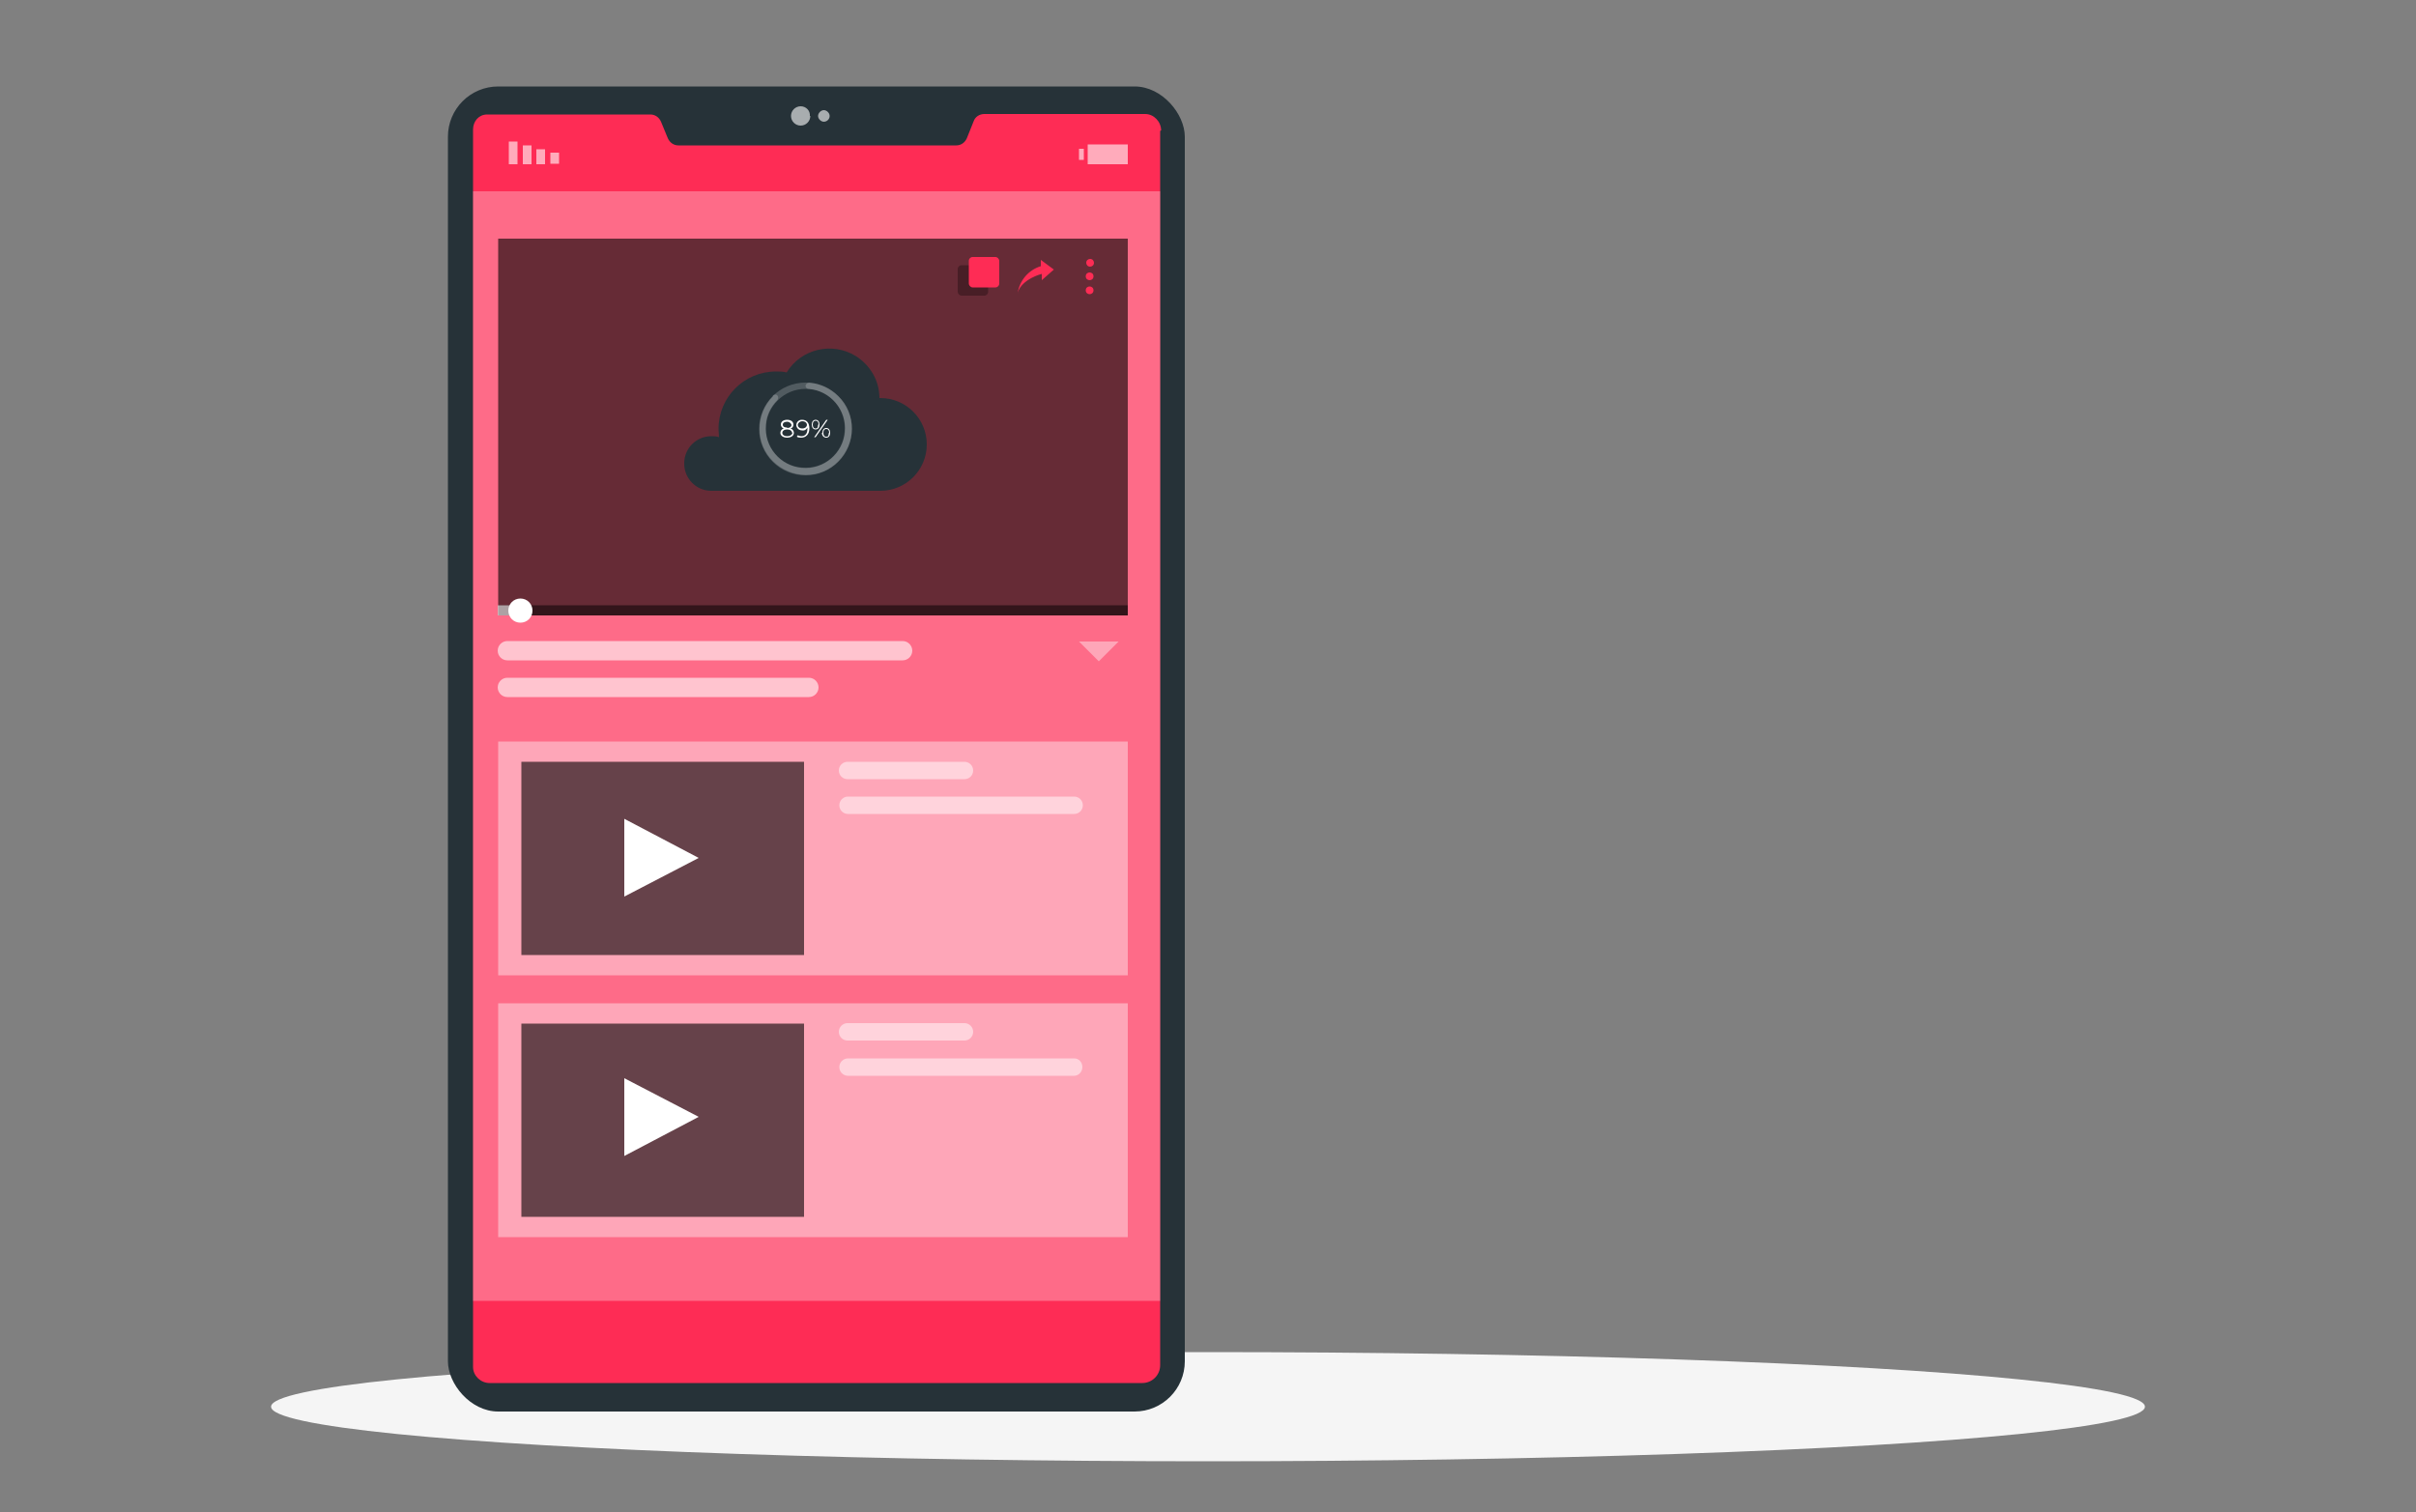 <svg xmlns="http://www.w3.org/2000/svg" id="Layer_1" viewBox="0 0 500 313"><rect x="0" y="0" width="500" height="313" fill="#808080" stroke="none"/><defs><style>.cls-10,.cls-12,.cls-2,.cls-3,.cls-4,.cls-5,.cls-6,.cls-7{stroke-width:0}.cls-2{fill:#fe2c55}.cls-12,.cls-3,.cls-5,.cls-6,.cls-7{isolation:isolate}.cls-3,.cls-7{opacity:.6}.cls-3{fill:#000}.cls-4{fill:#263238}.cls-5{opacity:.2}.cls-10,.cls-12,.cls-5,.cls-6,.cls-7{fill:#fff}.cls-6{opacity:.5}.cls-12{opacity:.4}</style></defs><g id="freepik--Shadow--inject-106"><ellipse id="freepik--path--inject-106" cx="250" cy="291.2" fill="#f5f5f5" stroke-width="0" rx="193.9" ry="11.3"/></g><g id="freepik--Device--inject-106"><rect width="152.5" height="274.3" x="92.7" y="17.9" class="cls-4" rx="10.4" ry="10.4"/><path d="M240.1 27.1v255.5c0 2.1-1.7 3.7-3.7 3.7H101.3c-1.8 0-3.4-1.5-3.4-3.3V26.8c0-1.7 1.2-3.1 2.9-3.1h33.8c1 0 1.8.6 2.2 1.5l1.4 3.4c.4.9 1.2 1.5 2.2 1.5h57.5c1 0 1.8-.6 2.2-1.5l1.4-3.5c.3-.9 1.2-1.5 2.2-1.5H237c1.8 0 3.3 1.6 3.3 3.4Z" class="cls-2"/><path fill="#fff" stroke-width="0" d="M97.9 39.6h142.2v229.7H97.9z" opacity=".3" style="isolation:isolate"/><path d="M167.7 24c0 1.1-.9 2-2 2s-2-.9-2-2 .9-2 2-2 2 .9 1.9 2ZM171.7 24c0 .7-.6 1.2-1.2 1.2s-1.2-.6-1.2-1.2.6-1.2 1.2-1.2 1.2.6 1.2 1.2Z" class="cls-7"/><path d="M103.1 49.4h130.3v78H103.1z" class="cls-3"/><path fill="#000" stroke-width="0" d="M103.1 125.3h130.3v2.1H103.1z" opacity=".5" style="isolation:isolate"/><path d="M103 125.3h4.8v2.1H103z" class="cls-7"/><rect width="6.3" height="6.3" x="198.2" y="54.9" fill="#000" stroke-width="0" opacity=".3" rx=".8" ry=".8" style="isolation:isolate"/><rect width="6.3" height="6.3" x="200.5" y="53.2" class="cls-2" rx=".8" ry=".8"/><path d="M110.2 126.4c0 1.4-1.1 2.5-2.5 2.5s-2.5-1.1-2.5-2.5 1.1-2.5 2.5-2.5 2.5 1.1 2.5 2.5Z" class="cls-10"/><path d="M210.6 60.7c.4-2.6 2.2-4.8 4.8-5.6v-1.3l2.7 2-2.5 2.2v-1.3s-4.1 1-5 3.9ZM226.4 54.4c0 .5-.4.8-.8.8-.5 0-.8-.4-.8-.8 0-.5.4-.8.8-.8.5 0 .8.4.8.8Z" class="cls-2"/><circle cx="225.5" cy="57.2" r=".8" class="cls-2"/><circle cx="225.5" cy="60.1" r=".8" class="cls-2"/><path d="M167.4 144.3H105c-1.1 0-2-.9-2-2s.9-2 2-2h62.4c1.1 0 2 .9 2 2s-.9 2-2 2ZM186.8 136.7H105c-1.1 0-2-.9-2-2s.9-2 2-2h81.8c1.1 0 2 .9 2 2s-.9 2-2 2Z" class="cls-7"/><path d="m223.3 132.8 4.1 4.1 4.1-4.1h-8.2zM103.1 153.5h130.3v48.4H103.1z" class="cls-12"/><path d="M199.6 161.3h-24.2c-1 0-1.8-.8-1.8-1.8s.8-1.8 1.8-1.8h24.2c1 0 1.8.8 1.8 1.8s-.8 1.8-1.8 1.8ZM222.3 168.5h-46.8c-1 0-1.8-.8-1.8-1.8s.8-1.8 1.8-1.8h46.8c1 0 1.8.8 1.8 1.8s-.8 1.8-1.8 1.8Z" class="cls-6"/><path d="M107.9 157.7h58.5v40h-58.5z" class="cls-3"/><path d="M103.1 207.7h130.3v48.4H103.1z" class="cls-12"/><path d="M199.6 215.4h-24.2c-1 0-1.8-.8-1.8-1.8s.8-1.8 1.8-1.8h24.2c1 0 1.8.8 1.8 1.8s-.8 1.8-1.8 1.8ZM222.3 222.7h-46.8c-1 0-1.8-.8-1.8-1.8s.8-1.8 1.8-1.8h46.8c1 0 1.7.8 1.7 1.8s-.8 1.8-1.7 1.8Z" class="cls-6"/><path d="M107.9 211.9h58.5v40h-58.5z" class="cls-3"/><path d="M113.9 31.6h1.8v2.3h-1.8zM111 30.9h1.8V34H111zM108.2 30.1h1.8V34h-1.8zM105.3 29.3h1.8V34h-1.8zM223.3 30.8h1v2.3h-1zM225.1 29.9h8.3V34h-8.3z" class="cls-7"/><path d="M141.6 95.9c0-3.1 2.5-5.6 5.6-5.6.5 0 1.1 0 1.6.2 0-.6-.1-1.2-.1-1.7 0-6.6 5.3-11.9 11.9-11.9.7 0 1.5 0 2.2.2 3-4.9 9.4-6.4 14.3-3.4 3 1.9 4.9 5.1 4.9 8.7h.2c5.3 0 9.6 4.3 9.6 9.6s-4.3 9.6-9.6 9.6H147c-3-.1-5.4-2.6-5.4-5.6Z" class="cls-4"/><path d="M129.2 169.5v16.1l15.4-8-15.4-8.1zM129.2 223.2v16.1l15.4-8.1-15.4-8z" class="cls-10"/><path d="M166.7 79.2c-5.3 0-9.6 4.3-9.6 9.6s4.3 9.6 9.6 9.6 9.6-4.3 9.6-9.6-4.3-9.6-9.6-9.6Zm0 17.7c-4.5 0-8.2-3.7-8.2-8.2 0-4.5 3.7-8.2 8.2-8.2 4.5 0 8.2 3.7 8.2 8.2s-3.7 8.2-8.2 8.2Z" class="cls-5"/><path d="M160 82c-3.7 3.7-3.8 9.8 0 13.5s9.8 3.8 13.5 0 3.8-9.8 0-13.5c-1.6-1.6-3.7-2.6-6-2.8-.4 0-.7.3-.8.6 0 .4.3.7.6.7 4.5.3 7.9 4.3 7.5 8.8-.3 4.5-4.3 7.9-8.8 7.5-4.5-.3-7.9-4.3-7.5-8.8.1-2 1-3.8 2.4-5.2.2-.3.2-.7 0-.9-.2-.3-.7-.3-1 0Z" class="cls-5"/><path d="M164.3 89.6c0 .6-.6 1-1.4 1s-1.4-.4-1.4-1c0-.4.3-.8.7-.9-.3-.1-.6-.4-.6-.8 0-.6.5-1 1.3-1s1.3.4 1.3 1c0 .4-.2.7-.6.8.4.1.7.5.7.9Zm-.4 0c0-.4-.4-.7-1-.7s-1 .3-1 .7.4.7 1 .7 1.1-.3 1.1-.8Zm-1-1c.6 0 .9-.3.9-.6s-.4-.7-.9-.7-.9.2-.9.6.3.6.9.6ZM167.5 88.7c0 1.2-.7 1.9-1.7 1.9-.3 0-.6 0-.9-.2l.2-.3c.2.1.5.2.7.2.8 0 1.3-.5 1.3-1.5v-.3c-.2.4-.6.7-1.1.6-.6 0-1.1-.4-1.2-1V88c0-.6.5-1.1 1.1-1.1h.1c1 0 1.5.7 1.5 1.8Zm-.5-.7c0-.4-.3-.8-1-.8-.4 0-.8.3-.9.7 0 .5.4.8.9.8s.9-.2 1-.7ZM168 87.9c0-.6.3-1 .8-1s.8.4.8 1-.3 1-.8 1-.8-.4-.8-1Zm1.4 0c0-.5-.2-.8-.6-.8s-.6.3-.6.8.2.8.6.8.5-.3.5-.8Zm1.6-1h.3l-2.5 3.6h-.3l2.5-3.6Zm-.8 2.7c0-.6.3-1 .8-1s.8.4.8 1-.3 1-.8 1-.9-.4-.9-1Zm1.4 0c0-.5-.2-.8-.6-.8s-.6.3-.6.8.2.8.6.8.5-.2.5-.7Z" class="cls-10"/></g></svg>
